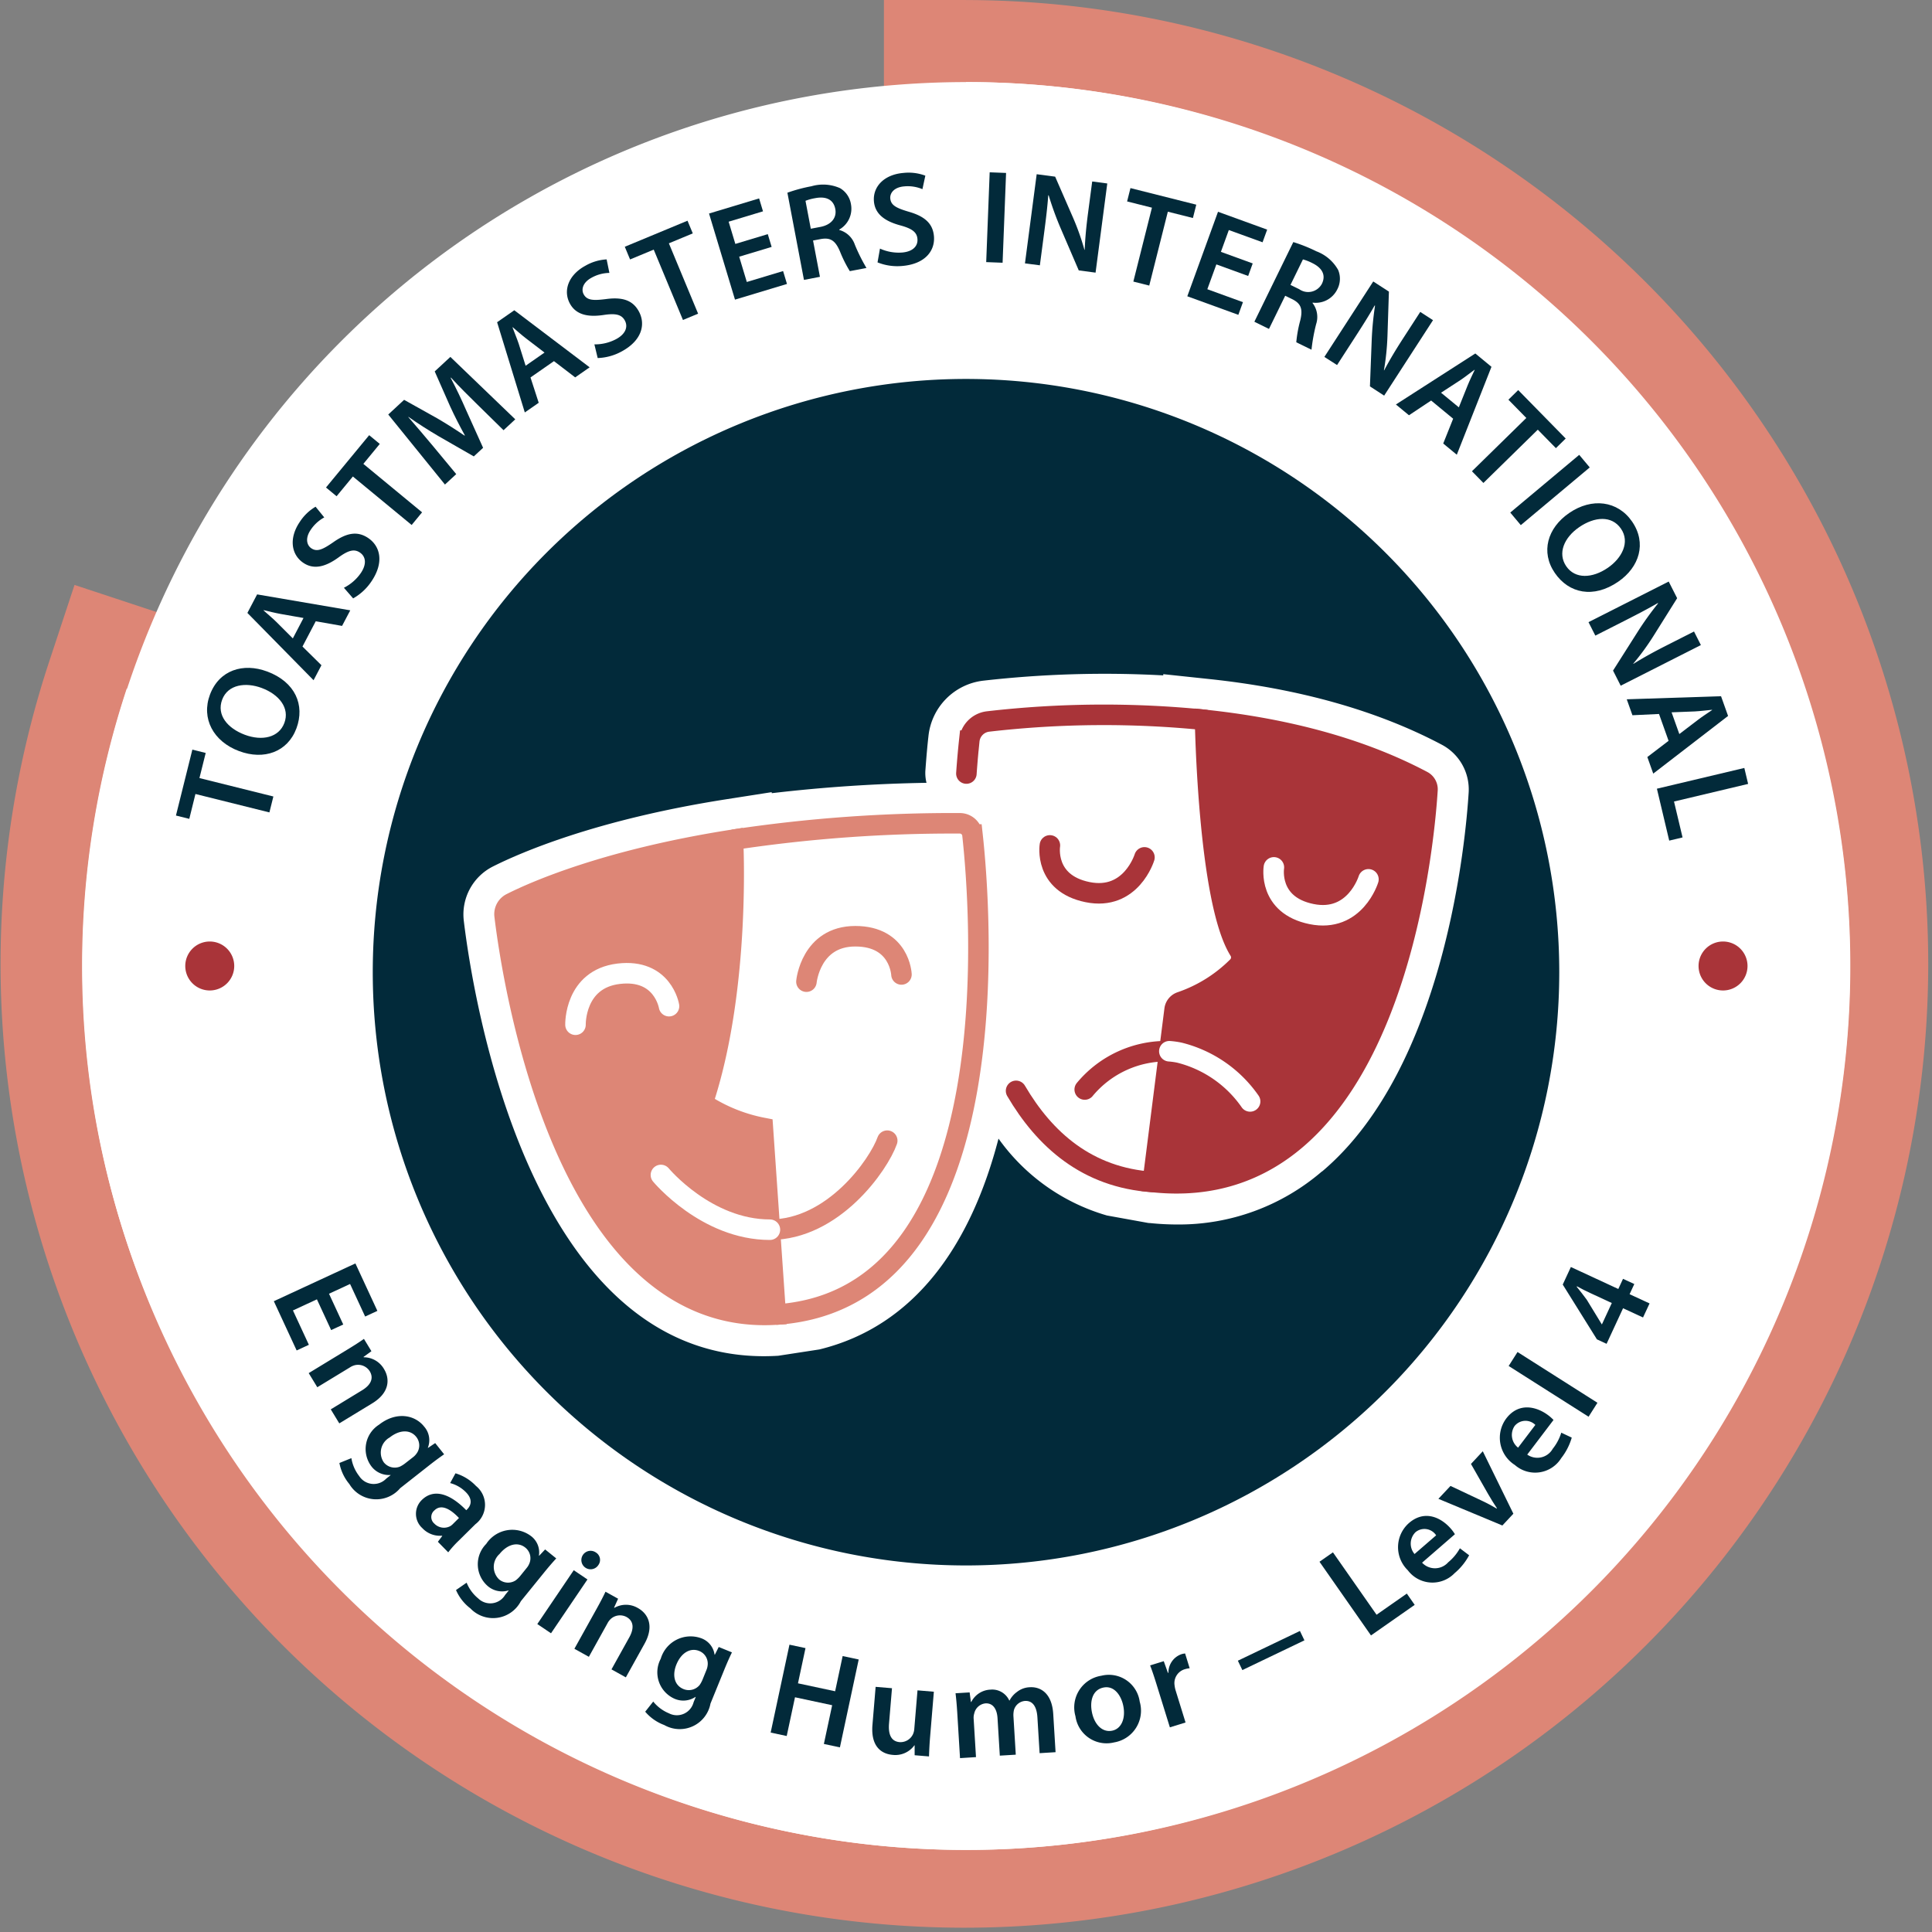 <svg xmlns="http://www.w3.org/2000/svg" width="188.308" height="188.308" viewBox="0 0 188.308 188.308">
  <rect x="0" y="0" width="188.308" height="188.308" fill="#808080" stroke="none"/>
  <g id="pathways-badge-engaging-humor-level-4" transform="translate(-403.517 -1846.61)">
    <path id="Path_650500" data-name="Path 650500" d="M343.754,844.778a90.157,90.157,0,0,1-85.6-118.445l1.255-3.8,80.346,26.555V664.47h4a90.154,90.154,0,0,1,0,180.308" transform="translate(153.918 1186.14)" fill="#fff"/>
    <path id="Path_650501" data-name="Path 650501" d="M343.753,668.47c47.263,0,86.154,38.891,86.154,86.154s-38.891,86.154-86.154,86.154S257.6,801.887,257.6,754.624a86.148,86.148,0,0,1,4.352-27.036l81.8,27.036Zm0-8h-8v83.084l-71.292-23.562-7.6-2.51-2.51,7.6a93.943,93.943,0,1,0,89.4-64.608" transform="translate(153.918 1186.14)" fill="#dd8676"/>
    <path id="Path_650607" data-name="Path 650607" d="M343.791,668.47a86.154,86.154,0,1,1-86.154,86.154,86.153,86.153,0,0,1,86.154-86.154" transform="translate(153.918 1186.14)" fill="#fff"/>
    <path id="Path_650608" data-name="Path 650608" d="M281.875,790.109l-1.387-2.995-2.336,1.081,1.552,3.35-1.191.551-2.224-4.8,7.95-3.682,2.142,4.624-1.192.552-1.469-3.173-2.053.95,1.388,3Z" transform="translate(153.918 1186.14)" fill="#022a3a"/>
    <path id="Path_650609" data-name="Path 650609" d="M283.487,791.992c.622-.378,1.138-.707,1.584-1.024l.729,1.2-.769.559.019.034a2.283,2.283,0,0,1,1.982,1.154c.574.944.559,2.294-1.152,3.335l-3.211,1.953-.831-1.366,3.054-1.86c.778-.472,1.191-1.12.739-1.864a1.344,1.344,0,0,0-1.45-.579,1.6,1.6,0,0,0-.478.215l-3.177,1.932-.838-1.376Z" transform="translate(153.918 1186.14)" fill="#022a3a"/>
    <path id="Path_650610" data-name="Path 650610" d="M292.887,802.217c-.354.246-.779.547-1.464,1.085l-2.822,2.22a3.052,3.052,0,0,1-4.953-.406,4.477,4.477,0,0,1-.968-2.052l1.168-.472a3.829,3.829,0,0,0,.763,1.75,1.684,1.684,0,0,0,2.629.249l.43-.338-.017-.021a2.138,2.138,0,0,1-1.878-.872,2.81,2.81,0,0,1,.769-4.03c1.636-1.287,3.464-1,4.4.192a2,2,0,0,1,.358,2.053l.015.02.7-.471Zm-3.015.271a1.555,1.555,0,0,0,.3-.307,1.329,1.329,0,0,0,0-1.657c-.555-.706-1.579-.745-2.591.052a1.688,1.688,0,0,0-.576,2.423,1.366,1.366,0,0,0,1.56.426,2.789,2.789,0,0,0,.49-.3Z" transform="translate(153.918 1186.14)" fill="#022a3a"/>
    <path id="Path_650611" data-name="Path 650611" d="M292.278,810.745l.426-.566-.027-.027a2.354,2.354,0,0,1-1.915-.739,1.878,1.878,0,0,1-.055-2.738c1.137-1.122,2.7-.681,4.338.993l.074-.073c.3-.292.668-.9-.117-1.69a3.343,3.343,0,0,0-1.528-.883l.52-.952a4.547,4.547,0,0,1,2,1.235,2.365,2.365,0,0,1-.061,3.728l-1.628,1.607a10.018,10.018,0,0,0-1.018,1.132Zm2.055-2.319c-.775-.822-1.708-1.417-2.393-.741a.838.838,0,0,0-.008,1.286,1.3,1.3,0,0,0,1.5.276,1.126,1.126,0,0,0,.286-.21Z" transform="translate(153.918 1186.14)" fill="#022a3a"/>
    <path id="Path_650612" data-name="Path 650612" d="M303.815,812.365c-.291.318-.639.705-1.188,1.382l-2.261,2.788a3.052,3.052,0,0,1-4.921.7,4.482,4.482,0,0,1-1.4-1.787l1.035-.718a3.836,3.836,0,0,0,1.131,1.537,1.683,1.683,0,0,0,2.619-.338l.344-.424-.02-.017a2.138,2.138,0,0,1-2.025-.436,2.81,2.81,0,0,1-.14-4.1,3.034,3.034,0,0,1,4.339-.785,1.992,1.992,0,0,1,.8,1.923l.021.017.583-.617Zm-2.881.93a1.545,1.545,0,0,0,.23-.366,1.326,1.326,0,0,0-.363-1.617c-.7-.566-1.7-.378-2.514.622a1.689,1.689,0,0,0-.028,2.49,1.365,1.365,0,0,0,1.616.072,2.745,2.745,0,0,0,.412-.4Z" transform="translate(153.918 1186.14)" fill="#022a3a"/>
    <path id="Path_650613" data-name="Path 650613" d="M301.969,818.762l3.552-5.246,1.336.9-3.552,5.246Zm5.955-5.756a.9.9,0,1,1-.255-1.226.848.848,0,0,1,.255,1.226" transform="translate(153.918 1186.14)" fill="#022a3a"/>
    <path id="Path_650614" data-name="Path 650614" d="M307.746,817.285c.354-.637.639-1.178.87-1.674l1.228.683-.393.867.034.02a2.28,2.28,0,0,1,2.292.024c.967.536,1.619,1.718.647,3.469l-1.825,3.285-1.4-.778,1.737-3.125c.443-.8.482-1.563-.28-1.987a1.342,1.342,0,0,0-1.546.213,1.625,1.625,0,0,0-.309.423l-1.807,3.251-1.41-.783Z" transform="translate(153.918 1186.14)" fill="#022a3a"/>
    <path id="Path_650615" data-name="Path 650615" d="M320.939,821.523c-.186.388-.407.86-.736,1.666l-1.355,3.324a3.05,3.05,0,0,1-4.506,2.092,4.477,4.477,0,0,1-1.856-1.3l.782-.987a3.83,3.83,0,0,0,1.528,1.143,1.683,1.683,0,0,0,2.408-1.082l.206-.506-.024-.01a2.135,2.135,0,0,1-2.064.17A2.81,2.81,0,0,1,314,822.146a3.033,3.033,0,0,1,3.924-2.007,1.991,1.991,0,0,1,1.323,1.607l.024.01.38-.758Zm-2.487,1.724a1.507,1.507,0,0,0,.114-.417,1.326,1.326,0,0,0-.816-1.442c-.83-.339-1.739.132-2.226,1.325-.407,1-.231,2.012.7,2.39a1.365,1.365,0,0,0,1.567-.4,2.757,2.757,0,0,0,.276-.505Z" transform="translate(153.918 1186.14)" fill="#022a3a"/>
    <path id="Path_650616" data-name="Path 650616" d="M328.109,821.108l-.733,3.432,3.622.774.733-3.432,1.564.334-1.832,8.567-1.563-.334.808-3.775-3.623-.774-.807,3.775-1.564-.335,1.832-8.566Z" transform="translate(153.918 1186.14)" fill="#022a3a"/>
    <path id="Path_650617" data-name="Path 650617" d="M340.253,829.766c-.062.752-.089,1.376-.106,1.9l-1.4-.117,0-.966h-.025a2.294,2.294,0,0,1-2.114.932c-1.153-.1-2.144-.871-1.972-2.931l.309-3.7,1.594.133-.287,3.433c-.088,1.05.192,1.752,1.035,1.822a1.348,1.348,0,0,0,1.289-.753,1.476,1.476,0,0,0,.132-.485l.318-3.809,1.594.134Z" transform="translate(153.918 1186.14)" fill="#022a3a"/>
    <path id="Path_650618" data-name="Path 650618" d="M342.9,827.386c-.045-.727-.1-1.335-.167-1.877l1.375-.084.122.93.039,0a2.187,2.187,0,0,1,1.879-1.2,1.823,1.823,0,0,1,1.822,1.06l.028,0a2.391,2.391,0,0,1,.728-.839,2.125,2.125,0,0,1,1.248-.454c1.051-.063,2.158.584,2.282,2.608l.227,3.722-1.556.095-.214-3.488c-.064-1.051-.464-1.652-1.23-1.6a1.216,1.216,0,0,0-1.063.911,2.326,2.326,0,0,0-.046.537l.231,3.788-1.556.094-.223-3.657c-.055-.882-.443-1.483-1.182-1.437a1.247,1.247,0,0,0-1.086.977,1.394,1.394,0,0,0-.059.524l.228,3.736-1.556.1Z" transform="translate(153.918 1186.14)" fill="#022a3a"/>
    <path id="Path_650619" data-name="Path 650619" d="M360.689,826.342a3.135,3.135,0,0,1-2.5,3.956,3.06,3.06,0,0,1-3.767-2.55,3.124,3.124,0,0,1,2.526-3.948,3.036,3.036,0,0,1,3.739,2.542m-4.657,1.032c.248,1.2,1.021,1.979,1.976,1.781.89-.185,1.332-1.192,1.073-2.439-.2-.968-.862-1.985-1.932-1.763-1.107.23-1.331,1.391-1.117,2.421" transform="translate(153.918 1186.14)" fill="#022a3a"/>
    <path id="Path_650620" data-name="Path 650620" d="M362.352,824.728c-.254-.82-.447-1.4-.653-1.935l1.329-.411.407,1.14.05-.016a1.887,1.887,0,0,1,1.252-1.8,1.716,1.716,0,0,1,.372-.075l.445,1.442a2.159,2.159,0,0,0-.462.089,1.409,1.409,0,0,0-1.009,1.578,2.717,2.717,0,0,0,.1.487l.969,3.13-1.528.473Z" transform="translate(153.918 1186.14)" fill="#022a3a"/>
    <rect id="Rectangle_18894" data-name="Rectangle 18894" width="6.708" height="1.014" transform="translate(524.169 2008.475) rotate(-25.604)" fill="#022a3a"/>
    <path id="Path_650621" data-name="Path 650621" d="M378.207,812.69l1.311-.916,4.251,6.081,2.95-2.062.767,1.1-4.26,2.979Z" transform="translate(153.918 1186.14)" fill="#022a3a"/>
    <path id="Path_650622" data-name="Path 650622" d="M388.206,812.782a1.721,1.721,0,0,0,2.547-.039,4.754,4.754,0,0,0,1.139-1.365l.9.681a5.975,5.975,0,0,1-1.415,1.743,3,3,0,0,1-4.561-.281,3.134,3.134,0,0,1,.108-4.6c1.552-1.346,3.171-.511,4.082.541a3.942,3.942,0,0,1,.4.545Zm1.371-2.667a1.362,1.362,0,0,0-2.006-.31,1.566,1.566,0,0,0-.1,2.132Z" transform="translate(153.918 1186.14)" fill="#022a3a"/>
    <path id="Path_650623" data-name="Path 650623" d="M390.977,805.3l3.048,1.438c.533.249.992.5,1.452.769l.027-.028c-.3-.441-.564-.882-.867-1.4l-1.666-2.922,1.152-1.236,2.981,6.086-1.072,1.15-6.235-2.6Z" transform="translate(153.918 1186.14)" fill="#022a3a"/>
    <path id="Path_650624" data-name="Path 650624" d="M398.456,802.246a1.72,1.72,0,0,0,2.484-.565,4.76,4.76,0,0,0,.833-1.571l1.022.481a5.911,5.911,0,0,1-1.026,2,2.994,2.994,0,0,1-4.52.668,3.137,3.137,0,0,1-.845-4.525c1.242-1.637,3-1.154,4.107-.314a4.008,4.008,0,0,1,.506.451Zm.79-2.893a1.361,1.361,0,0,0-2.026.111,1.566,1.566,0,0,0,.344,2.106Z" transform="translate(153.918 1186.14)" fill="#022a3a"/>
    <rect id="Rectangle_18895" data-name="Rectangle 18895" width="1.612" height="9.229" transform="matrix(0.536, -0.844, 0.844, 0.536, 550.563, 1979.749)" fill="#022a3a"/>
    <path id="Path_650625" data-name="Path 650625" d="M409.741,788.882l-1.945-.9-1.607,3.467-.943-.437-3.33-5.338.793-1.711,4.623,2.142.459-.99,1.1.507-.459.991,1.947.9Zm-3.043-1.409-2.088-.967c-.435-.2-.879-.421-1.31-.664l-.022.047c.374.46.67.841.985,1.273l1.451,2.376.017.023Z" transform="translate(153.918 1186.14)" fill="#022a3a"/>
    <path id="Path_650626" data-name="Path 650626" d="M268.648,737.859l-.6,2.423-1.3-.324,1.6-6.423,1.3.324-.61,2.448,7.206,1.795-.387,1.552Z" transform="translate(153.918 1186.14)" fill="#022a3a"/>
    <path id="Path_650627" data-name="Path 650627" d="M275.636,725.917c2.752,1.027,3.7,3.282,2.854,5.547-.864,2.313-3.175,3.115-5.586,2.215-2.521-.941-3.707-3.188-2.843-5.5.895-2.4,3.237-3.133,5.575-2.26m-2.166,6.17c1.669.623,3.31.278,3.846-1.158s-.493-2.765-2.21-3.406c-1.547-.578-3.294-.356-3.854,1.141s.526,2.791,2.218,3.423" transform="translate(153.918 1186.14)" fill="#022a3a"/>
    <path id="Path_650628" data-name="Path 650628" d="M279.081,723.486l1.848,1.822-.768,1.461-6.449-6.558.948-1.806,9.079,1.553-.8,1.518-2.566-.452Zm.1-2.782-2.23-.393c-.55-.1-1.146-.25-1.656-.371l-.011.024c.388.35.869.749,1.256,1.129l1.6,1.6Z" transform="translate(153.918 1186.14)" fill="#022a3a"/>
    <path id="Path_650629" data-name="Path 650629" d="M283.119,717.759a4.423,4.423,0,0,0,1.651-1.44c.577-.85.5-1.593-.092-1.994-.549-.372-1.12-.225-2.08.474-1.241.9-2.393,1.236-3.436.528-1.184-.8-1.416-2.4-.352-3.975a4.63,4.63,0,0,1,1.548-1.494l.846,1.044a3.719,3.719,0,0,0-1.321,1.209c-.57.838-.366,1.51.054,1.795.559.379,1.1.135,2.135-.578,1.326-.938,2.377-1.121,3.421-.413,1.161.787,1.574,2.355.306,4.227a5.224,5.224,0,0,1-1.78,1.652Z" transform="translate(153.918 1186.14)" fill="#022a3a"/>
    <path id="Path_650630" data-name="Path 650630" d="M283.993,706.913l-1.588,1.925-1.032-.852,4.209-5.1,1.033.852-1.6,1.945,5.723,4.722-1.016,1.234Z" transform="translate(153.918 1186.14)" fill="#022a3a"/>
    <path id="Path_650631" data-name="Path 650631" d="M296.129,699.9c-.807-.794-1.782-1.751-2.576-2.628l-.029.026c.514.977,1.051,2.092,1.516,3.167l1.646,3.651-.907.839-3.4-1.951c-1.008-.59-2.05-1.256-2.964-1.9l-.018.018c.749.865,1.656,1.921,2.421,2.843l2.25,2.717-1.1,1.016-5.526-6.825,1.545-1.432,3.234,1.807c.927.542,1.834,1.119,2.659,1.684l.028-.027c-.473-.855-.987-1.849-1.437-2.833l-1.5-3.4,1.525-1.414,6.327,6.084-1.144,1.06Z" transform="translate(153.918 1186.14)" fill="#022a3a"/>
    <path id="Path_650632" data-name="Path 650632" d="M301.306,697.259l.8,2.469-1.355.943-2.7-8.794,1.675-1.167,7.344,5.562-1.409.981-2.069-1.584Zm1.367-2.426-1.8-1.376c-.443-.341-.9-.75-1.3-1.092l-.021.015c.182.49.426,1.066.6,1.581l.678,2.158Z" transform="translate(153.918 1186.14)" fill="#022a3a"/>
    <path id="Path_650633" data-name="Path 650633" d="M307.533,694.035a4.415,4.415,0,0,0,2.129-.516c.9-.488,1.177-1.183.837-1.812-.316-.582-.89-.715-2.064-.538-1.515.229-2.692-.007-3.292-1.115-.679-1.257-.147-2.786,1.522-3.688a4.635,4.635,0,0,1,2.061-.613l.27,1.317a3.7,3.7,0,0,0-1.73.463c-.891.481-1.02,1.171-.779,1.617.321.594.915.628,2.16.472,1.61-.22,2.625.1,3.225,1.21.667,1.235.31,2.816-1.678,3.891a5.219,5.219,0,0,1-2.34.645Z" transform="translate(153.918 1186.14)" fill="#022a3a"/>
    <path id="Path_650634" data-name="Path 650634" d="M313.316,684.8l-2.306.958-.513-1.237,6.112-2.539.514,1.236-2.33.968,2.849,6.857-1.477.614Z" transform="translate(153.918 1186.14)" fill="#022a3a"/>
    <path id="Path_650635" data-name="Path 650635" d="M324.809,684.536l-3.163.953.743,2.465,3.536-1.065.379,1.257-5.067,1.528-2.53-8.392,4.881-1.472.379,1.258-3.349,1.01.653,2.166,3.162-.953Z" transform="translate(153.918 1186.14)" fill="#022a3a"/>
    <path id="Path_650636" data-name="Path 650636" d="M326.345,679.254a15.116,15.116,0,0,1,2.342-.63,4.063,4.063,0,0,1,2.788.185,2.22,2.22,0,0,1,1.068,1.583,2.338,2.338,0,0,1-1.148,2.455l.006.038a2.228,2.228,0,0,1,1.517,1.432,17.484,17.484,0,0,0,1.133,2.273l-1.622.308a12.341,12.341,0,0,1-.961-1.922c-.456-1.077-.933-1.358-1.831-1.213l-.792.15.672,3.538-1.558.3Zm2.281,3.51.933-.177c1.059-.2,1.617-.89,1.455-1.745-.18-.946-.927-1.254-1.949-1.059a4.625,4.625,0,0,0-.956.26Z" transform="translate(153.918 1186.14)" fill="#022a3a"/>
    <path id="Path_650637" data-name="Path 650637" d="M335.368,684.7a4.429,4.429,0,0,0,2.157.383c1.024-.084,1.554-.611,1.495-1.323-.054-.661-.527-1.013-1.673-1.323-1.482-.4-2.464-1.088-2.568-2.345-.118-1.425.985-2.611,2.876-2.767a4.628,4.628,0,0,1,2.135.267l-.283,1.315a3.7,3.7,0,0,0-1.77-.271c-1.011.083-1.406.663-1.364,1.168.055.674.586.943,1.789,1.3,1.562.445,2.364,1.148,2.468,2.4.115,1.4-.847,2.7-3.1,2.89a5.192,5.192,0,0,1-2.4-.35Z" transform="translate(153.918 1186.14)" fill="#022a3a"/>
    <rect id="Rectangle_18896" data-name="Rectangle 18896" width="8.759" height="1.599" transform="translate(499.64 1872.157) rotate(-87.782)" fill="#022a3a"/>
    <path id="Path_650638" data-name="Path 650638" d="M349.5,686.141l1.142-8.69,1.8.237,1.754,4.021a24.1,24.1,0,0,1,1.1,3.109l.026,0c.049-1.174.157-2.3.332-3.629l.4-3.03,1.469.193-1.141,8.691-1.638-.216-1.768-4.114a30.67,30.67,0,0,1-1.166-3.209l-.04.008c-.083,1.13-.22,2.279-.409,3.71l-.408,3.107Z" transform="translate(153.918 1186.14)" fill="#022a3a"/>
    <path id="Path_650639" data-name="Path 650639" d="M361.876,680.712l-2.42-.609.327-1.3,6.415,1.616-.327,1.3-2.445-.615-1.812,7.2-1.55-.39Z" transform="translate(153.918 1186.14)" fill="#022a3a"/>
    <path id="Path_650640" data-name="Path 650640" d="M371.255,687.368l-3.1-1.128-.88,2.42,3.471,1.261-.449,1.235-4.974-1.808,2.993-8.237,4.791,1.74-.449,1.234-3.288-1.194-.772,2.127,3.1,1.128Z" transform="translate(153.918 1186.14)" fill="#022a3a"/>
    <path id="Path_650641" data-name="Path 650641" d="M375.655,684.065a15.318,15.318,0,0,1,2.251.9,4.058,4.058,0,0,1,2.12,1.818,2.215,2.215,0,0,1-.093,1.906,2.336,2.336,0,0,1-2.389,1.277l-.017.035a2.229,2.229,0,0,1,.355,2.054,17.662,17.662,0,0,0-.454,2.5l-1.483-.725a12.441,12.441,0,0,1,.383-2.113c.28-1.135.067-1.645-.739-2.068l-.724-.353-1.581,3.233-1.424-.7Zm-.276,4.175.852.417a1.516,1.516,0,0,0,2.21-.525c.421-.865.008-1.558-.925-2.015a4.581,4.581,0,0,0-.922-.363Z" transform="translate(153.918 1186.14)" fill="#022a3a"/>
    <path id="Path_650642" data-name="Path 650642" d="M378.684,695.257l4.762-7.353,1.527.989-.143,4.382a24.182,24.182,0,0,1-.342,3.278l.022.015c.548-1.039,1.13-2.009,1.858-3.133l1.66-2.564,1.244.805-4.762,7.354-1.386-.9.171-4.472a30.8,30.8,0,0,1,.326-3.4l-.04-.01c-.559.984-1.177,1.962-1.961,3.173l-1.7,2.629Z" transform="translate(153.918 1186.14)" fill="#022a3a"/>
    <path id="Path_650643" data-name="Path 650643" d="M389.089,699.509l-2.161,1.435-1.273-1.05,7.74-4.971,1.574,1.3-3.379,8.568-1.323-1.092.967-2.419Zm2.7.664.842-2.1c.209-.518.478-1.07.7-1.544l-.021-.016c-.422.308-.911.7-1.362,1l-1.894,1.234Z" transform="translate(153.918 1186.14)" fill="#022a3a"/>
    <path id="Path_650644" data-name="Path 650644" d="M398.366,701.209l-1.746-1.781.955-.937,4.63,4.722-.956.937-1.765-1.8-5.3,5.193-1.118-1.141Z" transform="translate(153.918 1186.14)" fill="#022a3a"/>
    <rect id="Rectangle_18897" data-name="Rectangle 18897" width="8.761" height="1.598" transform="matrix(0.767, -0.642, 0.642, 0.767, 550.72, 1896.568)" fill="#022a3a"/>
    <path id="Path_650645" data-name="Path 650645" d="M407.325,717.166c-2.421,1.663-4.811,1.144-6.179-.849-1.4-2.035-.727-4.387,1.394-5.843,2.217-1.522,4.738-1.2,6.135.832,1.448,2.11.706,4.448-1.35,5.86m-3.807-5.314c-1.468,1.007-2.128,2.548-1.26,3.812s2.546,1.184,4.057.146c1.36-.934,2.182-2.491,1.277-3.809s-2.586-1.171-4.074-.149" transform="translate(153.918 1186.14)" fill="#022a3a"/>
    <path id="Path_650646" data-name="Path 650646" d="M404.428,721.111l7.816-3.959.823,1.623-2.329,3.716a24.241,24.241,0,0,1-1.946,2.661l.012.023c1-.621,1.988-1.167,3.183-1.772l2.724-1.381.67,1.322-7.816,3.96-.746-1.473,2.4-3.78a30.718,30.718,0,0,1,1.991-2.772l-.029-.029c-.98.569-2.006,1.1-3.293,1.756l-2.795,1.416Z" transform="translate(153.918 1186.14)" fill="#022a3a"/>
    <path id="Path_650647" data-name="Path 650647" d="M411.3,730.06l-2.591.123-.554-1.554,9.19-.3.686,1.922-7.293,5.621-.576-1.615,2.071-1.58Zm1.98,1.956,1.8-1.373c.445-.338.96-.673,1.393-.966l-.008-.025c-.521.048-1.14.131-1.682.159l-2.258.088Z" transform="translate(153.918 1186.14)" fill="#022a3a"/>
    <path id="Path_650648" data-name="Path 650648" d="M419.615,735.321l.37,1.556-7.224,1.716.833,3.5-1.3.31-1.2-5.06Z" transform="translate(153.918 1186.14)" fill="#022a3a"/>
    <path id="Path_650649" data-name="Path 650649" d="M398.473,755.228a53.382,53.382,0,1,1-53.382-53.382,53.382,53.382,0,0,1,53.382,53.382" transform="translate(153.918 1186.14)" fill="#fff"/>
    <path id="Path_650650" data-name="Path 650650" d="M324.641,780.325c6.2,0,10.608-6.336,11.435-8.677" transform="translate(153.918 1186.14)" fill="none" stroke="#dd8676" stroke-linecap="round" stroke-miterlimit="10" stroke-width="2"/>
    <path id="Path_650651" data-name="Path 650651" d="M325.211,788.6q.669-.04,1.361-.132c21.617-2.855,18.562-39.828,17.809-46.665a1.237,1.237,0,0,0-1.236-1.087,142.913,142.913,0,0,0-22.1,1.605" transform="translate(153.918 1186.14)" fill="none" stroke="#dd8676" stroke-miterlimit="10" stroke-width="2"/>
    <path id="Path_650652" data-name="Path 650652" d="M325.211,788.6c-20.715,1.262-25.73-33.076-26.428-38.875a1.189,1.189,0,0,1,.651-1.221c2.179-1.1,9.2-4.243,21.609-6.183,0,0,.76,14.06-2.79,25.161a.707.707,0,0,0,.309.833,16.173,16.173,0,0,0,5.393,2.089Z" transform="translate(153.918 1186.14)" fill="#dd8676"/>
    <path id="Path_650653" data-name="Path 650653" d="M325.211,788.6c-20.715,1.262-25.73-33.076-26.428-38.875a1.189,1.189,0,0,1,.651-1.221c2.179-1.1,9.2-4.243,21.609-6.183,0,0,.76,14.06-2.79,25.161a.707.707,0,0,0,.309.833,16.173,16.173,0,0,0,5.393,2.089Z" transform="translate(153.918 1186.14)" fill="none" stroke="#dd8676" stroke-miterlimit="10" stroke-width="2"/>
    <path id="Path_650654" data-name="Path 650654" d="M314.017,774.991s4.423,5.335,10.624,5.335" transform="translate(153.918 1186.14)" fill="none" stroke="#fff" stroke-linecap="round" stroke-miterlimit="10" stroke-width="2"/>
    <path id="Path_650655" data-name="Path 650655" d="M328.2,756.152s.414-4.429,4.762-4.429,4.5,3.726,4.5,3.726" transform="translate(153.918 1186.14)" fill="none" stroke="#dd8676" stroke-linecap="round" stroke-miterlimit="10" stroke-width="2"/>
    <path id="Path_650656" data-name="Path 650656" d="M305.691,760.349s-.121-4.447,4.2-4.969,4.916,3.16,4.916,3.16" transform="translate(153.918 1186.14)" fill="none" stroke="#fff" stroke-linecap="round" stroke-miterlimit="10" stroke-width="2"/>
    <path id="Path_650657" data-name="Path 650657" d="M364.087,758.861a.907.907,0,0,1,.6-.729A14.326,14.326,0,0,0,370.2,754.7a1.275,1.275,0,0,0,.2-1.579c-3.062-4.861-3.345-22.48-3.345-22.48,6.98.743,14.562,2.444,21.191,5.953a.909.909,0,0,1,.486.86c-.31,5.014-3.345,40.749-26.778,38.222Z" transform="translate(153.918 1186.14)" fill="#a93439"/>
    <path id="Path_650658" data-name="Path 650658" d="M364.087,758.861a.907.907,0,0,1,.6-.729A14.326,14.326,0,0,0,370.2,754.7a1.275,1.275,0,0,0,.2-1.579c-3.062-4.861-3.345-22.48-3.345-22.48,6.98.743,14.562,2.444,21.191,5.953a.909.909,0,0,1,.486.86c-.31,5.014-3.345,40.749-26.778,38.222Z" transform="translate(153.918 1186.14)" fill="none" stroke="#a93439" stroke-linecap="round" stroke-miterlimit="10" stroke-width="2"/>
    <path id="Path_650659" data-name="Path 650659" d="M363.572,762.932a10.319,10.319,0,0,0-8.247,3.73" transform="translate(153.918 1186.14)" fill="none" stroke="#a93439" stroke-linecap="round" stroke-miterlimit="10" stroke-width="2"/>
    <path id="Path_650660" data-name="Path 650660" d="M371.444,767.823a11.89,11.89,0,0,0-6.913-4.758,7.7,7.7,0,0,0-.959-.133" transform="translate(153.918 1186.14)" fill="none" stroke="#fff" stroke-linecap="round" stroke-miterlimit="10" stroke-width="2"/>
    <path id="Path_650661" data-name="Path 650661" d="M382.978,746.176s-1.292,4.257-5.552,3.386-3.664-4.552-3.664-4.552" transform="translate(153.918 1186.14)" fill="none" stroke="#fff" stroke-linecap="round" stroke-miterlimit="10" stroke-width="2"/>
    <path id="Path_650662" data-name="Path 650662" d="M361.146,744.036s-1.292,4.257-5.552,3.386-3.664-4.552-3.664-4.552" transform="translate(153.918 1186.14)" fill="none" stroke="#a93439" stroke-linecap="round" stroke-miterlimit="10" stroke-width="2"/>
    <path id="Path_650663" data-name="Path 650663" d="M361.953,775.676c-6.413-.424-10.543-4.153-13.32-8.883" transform="translate(153.918 1186.14)" fill="none" stroke="#a93439" stroke-linecap="round" stroke-miterlimit="10" stroke-width="2"/>
    <path id="Path_650664" data-name="Path 650664" d="M343.791,735.865c.091-1.3.194-2.4.282-3.211a2.083,2.083,0,0,1,1.819-1.861,98.327,98.327,0,0,1,21.162-.152" transform="translate(153.918 1186.14)" fill="none" stroke="#a93439" stroke-linecap="round" stroke-miterlimit="10" stroke-width="2"/>
    <path id="Path_650665" data-name="Path 650665" d="M343.754,697.405a57.823,57.823,0,1,0,57.823,57.824,57.824,57.824,0,0,0-57.823-57.824m34.693,77.24a21.359,21.359,0,0,1-14.144,5.173,25.822,25.822,0,0,1-2.6-.137h-.018l-.021,0c-.048-.005-.1-.006-.144-.011l-4.029-.729a19.69,19.69,0,0,1-10.569-7.493c-2.677,10.3-8.121,18.27-17.459,20.549l-4.008.616h0c-.474.029-.944.043-1.4.043-22.954,0-28.384-35.247-29.251-42.441a5.233,5.233,0,0,1,2.824-5.283c2.6-1.31,10-4.568,22.8-6.566l4.386-.686.005.1a150.319,150.319,0,0,1,15.084-1.01,3.974,3.974,0,0,1-.111-1.174c.1-1.366.2-2.508.3-3.362a6.079,6.079,0,0,1,5.328-5.418,104.637,104.637,0,0,1,17.561-.517l0-.12,4.508.479c8.773.934,16.392,3.087,22.644,6.4a4.936,4.936,0,0,1,2.614,4.653c-.271,4.384-2.231,26.769-14.289,36.943" transform="translate(153.918 1186.14)" fill="#022a3a"/>
    <path id="Path_650666" data-name="Path 650666" d="M272.429,754.624a2.386,2.386,0,1,1-2.387-2.387,2.387,2.387,0,0,1,2.387,2.387" transform="translate(153.918 1186.14)" fill="#a93439"/>
    <path id="Path_650667" data-name="Path 650667" d="M419.926,754.624a2.386,2.386,0,1,1-2.387-2.387,2.387,2.387,0,0,1,2.387,2.387" transform="translate(153.918 1186.14)" fill="#a93439"/>
  </g>
</svg>
